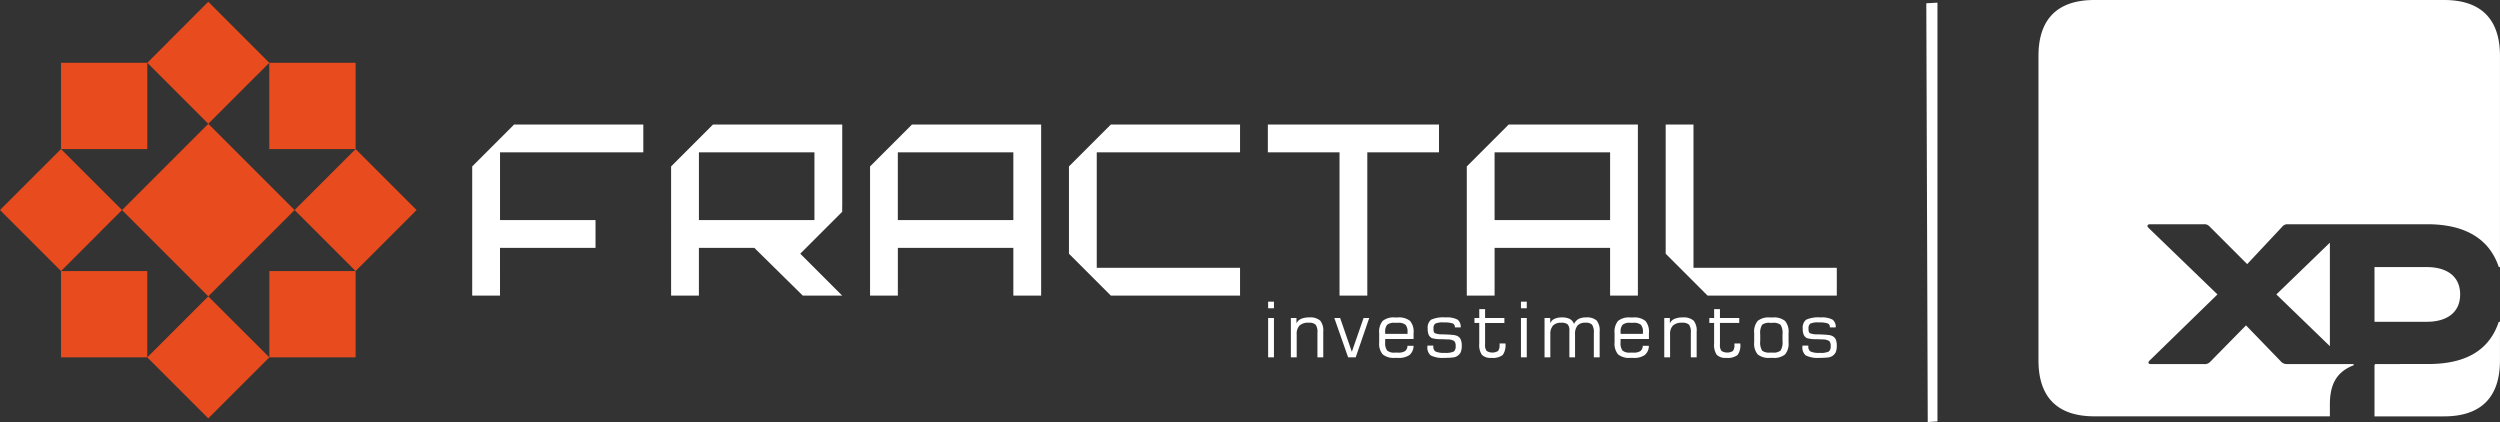 <svg xmlns="http://www.w3.org/2000/svg" width="375.721" height="63.426" viewBox="0 0 375.721 63.426">
  <rect x="0" y="0" width="375.721" height="63.426" fill="#333333" stroke="none"/>
  <g id="Grupo_6432" data-name="Grupo 6432" transform="translate(-54 -281)">
    <g id="_2506766710512" transform="translate(54 281)">
      <path id="Caminho_6087" data-name="Caminho 6087" d="M31.3.7l9.171,9.171V22.838H53.442L44.271,32l9.171,9.171V54.142H40.475L31.3,44.975l-9.167,9.167V41.175H9.171L18.338,32,9.171,22.838H22.138V9.871L31.3,19.038l9.171-9.167H53.442V22.838L62.613,32l-9.171,9.171H40.475V54.142L31.3,63.313l-9.167-9.171H9.171V41.175L0,32l9.171-9.167V9.871H22.138Z" transform="translate(0 -0.435)" fill="#e74b1e" fill-rule="evenodd"/>
      <path id="Caminho_6088" data-name="Caminho 6088" d="M74.384,62.117,61.417,49.15,48.45,62.117,61.417,75.084Z" transform="translate(-30.112 -30.548)" fill="#e74b1e" fill-rule="evenodd"/>
      <path id="Caminho_6089" data-name="Caminho 6089" d="M583.843,126.395h.886v.132a.813.813,0,0,0,.337.753,2.952,2.952,0,0,0,1.355.2,2.771,2.771,0,0,0,1.4-.208.971.971,0,0,0,.265-.8,1.034,1.034,0,0,0-.216-.772,2,2,0,0,0-1.079-.238c-.216-.011-.5-.026-.863-.038a4.44,4.44,0,0,1-1.415-.159,1.072,1.072,0,0,1-.481-.507,2.332,2.332,0,0,1-.144-.92,1.527,1.527,0,0,1,.5-1.332,4.464,4.464,0,0,1,2.2-.348,3.359,3.359,0,0,1,1.786.333,1.331,1.331,0,0,1,.469,1.162h-.874V123.6a.546.546,0,0,0-.341-.545,4,4,0,0,0-1.351-.148,2.743,2.743,0,0,0-1.249.178.86.86,0,0,0-.269.753,1.772,1.772,0,0,0,.049.488.4.4,0,0,0,.182.212,3.157,3.157,0,0,0,1.169.163c.151,0,.273.008.356.011.492.019.882.045,1.162.076a2.048,2.048,0,0,1,.6.132,1.132,1.132,0,0,1,.56.515,2.308,2.308,0,0,1,.167.98,2.342,2.342,0,0,1-.167.992,1.452,1.452,0,0,1-.583.594,1.506,1.506,0,0,1-.624.178,10.79,10.79,0,0,1-1.2.053,3.982,3.982,0,0,1-2.082-.363,1.523,1.523,0,0,1-.507-1.321Zm-4.871,1.839a2.62,2.62,0,0,1-1.851-.519,2.488,2.488,0,0,1-.53-1.813v-1.4a2.5,2.5,0,0,1,.526-1.821,2.6,2.6,0,0,1,1.843-.519h.413a2.631,2.631,0,0,1,1.855.519,2.5,2.5,0,0,1,.53,1.821v1.4a2.493,2.493,0,0,1-.526,1.817,2.621,2.621,0,0,1-1.851.515Zm1.877-2.528V124.7a2.313,2.313,0,0,0-.284-1.423,1.659,1.659,0,0,0-1.192-.307h-.413a1.647,1.647,0,0,0-1.181.3,2.355,2.355,0,0,0-.28,1.427v1.011a2.361,2.361,0,0,0,.28,1.431,1.659,1.659,0,0,0,1.181.3h.413a1.655,1.655,0,0,0,1.188-.307,2.321,2.321,0,0,0,.288-1.427Zm-11-2.718v-.746h.723v-1.336h.874v1.336h2.9v.746h-2.9v3.255a1.418,1.418,0,0,0,.231.946,1.63,1.63,0,0,0,1.722.008,1.457,1.457,0,0,0,.223-.954v-.17h.886v.049a2.493,2.493,0,0,1-.413,1.68,2.431,2.431,0,0,1-1.715.431,1.809,1.809,0,0,1-1.412-.458,2.583,2.583,0,0,1-.4-1.654v-3.134h-.723Zm-6.771,5.166v-5.912h.84v.806a1.358,1.358,0,0,1,.685-.67,2.98,2.98,0,0,1,1.249-.22,2.272,2.272,0,0,1,1.628.469,2.319,2.319,0,0,1,.465,1.65v3.876h-.874v-3.69a1.893,1.893,0,0,0-.272-1.219,1.45,1.45,0,0,0-1.056-.291,1.885,1.885,0,0,0-1.359.424,1.809,1.809,0,0,0-.432,1.34v3.437Zm-5.087.079a2.631,2.631,0,0,1-1.855-.519,2.506,2.506,0,0,1-.526-1.813v-1.4a2.5,2.5,0,0,1,.526-1.821,2.6,2.6,0,0,1,1.843-.519h.409a2.635,2.635,0,0,1,1.858.519,2.5,2.5,0,0,1,.526,1.821v.893l-4.254.008c0,.057-.008.125-.008.2s0,.174,0,.307a1.865,1.865,0,0,0,.291,1.226,1.637,1.637,0,0,0,1.181.31h.409a1.94,1.94,0,0,0,1.1-.227,1.053,1.053,0,0,0,.359-.795h.912a1.811,1.811,0,0,1-.617,1.389,2.837,2.837,0,0,1-1.745.428Zm-1.472-3.611h3.35v-.231a1.605,1.605,0,0,0-.3-1.128,1.7,1.7,0,0,0-1.181-.3h-.409a1.653,1.653,0,0,0-1.169.3,1.629,1.629,0,0,0-.292,1.128v.231Zm-11.434,3.531v-5.912h.852v.806a1.238,1.238,0,0,1,.621-.67,2.554,2.554,0,0,1,1.151-.22,2.5,2.5,0,0,1,1.173.231,1.428,1.428,0,0,1,.636.749,1.654,1.654,0,0,1,.681-.749,2.344,2.344,0,0,1,1.109-.231,2.213,2.213,0,0,1,1.609.462,2.356,2.356,0,0,1,.45,1.658v3.876h-.874v-3.6a2.171,2.171,0,0,0-.257-1.294,1.26,1.26,0,0,0-1-.307,1.534,1.534,0,0,0-1.192.416,2,2,0,0,0-.375,1.347v3.437h-.852v-4a1.329,1.329,0,0,0-.254-.95,1.439,1.439,0,0,0-.976-.246,1.619,1.619,0,0,0-1.238.428,1.923,1.923,0,0,0-.394,1.336v3.437h-.874Zm-3.546-5.912h.874v5.912h-.874Zm0-2.453h.874v.988h-.874Zm-6.987,3.2v-.746h.723v-1.336h.874v1.336h2.9v.746h-2.9v3.255a1.439,1.439,0,0,0,.231.946,1.63,1.63,0,0,0,1.722.008,1.458,1.458,0,0,0,.223-.954v-.17h.886v.049a2.492,2.492,0,0,1-.413,1.68,2.437,2.437,0,0,1-1.714.431,1.809,1.809,0,0,1-1.412-.458,2.584,2.584,0,0,1-.4-1.654v-3.134h-.723Zm-7.066,3.406h.886v.132a.813.813,0,0,0,.337.753,2.964,2.964,0,0,0,1.355.2,2.8,2.8,0,0,0,1.4-.208.984.984,0,0,0,.261-.8,1.034,1.034,0,0,0-.216-.772,2,2,0,0,0-1.079-.238c-.216-.011-.5-.026-.863-.038a4.442,4.442,0,0,1-1.416-.159,1.071,1.071,0,0,1-.481-.507,2.332,2.332,0,0,1-.144-.92,1.528,1.528,0,0,1,.5-1.332,4.464,4.464,0,0,1,2.2-.348,3.359,3.359,0,0,1,1.786.333,1.332,1.332,0,0,1,.469,1.162h-.874V123.6a.546.546,0,0,0-.341-.545,4,4,0,0,0-1.351-.148,2.7,2.7,0,0,0-1.245.178.851.851,0,0,0-.273.753,1.764,1.764,0,0,0,.049.488.4.4,0,0,0,.182.212,3.174,3.174,0,0,0,1.17.163c.151,0,.273.008.356.011.492.019.878.045,1.162.076a2.021,2.021,0,0,1,.6.132,1.117,1.117,0,0,1,.56.515,2.308,2.308,0,0,1,.167.98,2.342,2.342,0,0,1-.167.992,1.43,1.43,0,0,1-.583.594,1.488,1.488,0,0,1-.625.178,10.79,10.79,0,0,1-1.2.053,3.982,3.982,0,0,1-2.082-.363,1.524,1.524,0,0,1-.507-1.321Zm-4.871,1.839a2.619,2.619,0,0,1-1.851-.519,2.487,2.487,0,0,1-.53-1.813v-1.4a2.5,2.5,0,0,1,.526-1.821,2.6,2.6,0,0,1,1.847-.519h.409a2.63,2.63,0,0,1,1.855.519,2.5,2.5,0,0,1,.53,1.821v.893l-4.258.008c0,.057,0,.125-.008.2s0,.174,0,.307a1.839,1.839,0,0,0,.3,1.226,1.631,1.631,0,0,0,1.181.31h.409a1.934,1.934,0,0,0,1.1-.227,1.029,1.029,0,0,0,.359-.795h.916a1.826,1.826,0,0,1-.621,1.389,2.83,2.83,0,0,1-1.745.428Zm-1.472-3.611h3.35v-.231a1.6,1.6,0,0,0-.3-1.128,1.682,1.682,0,0,0-1.177-.3H522.6a1.671,1.671,0,0,0-1.173.3,1.629,1.629,0,0,0-.291,1.128Zm-7.653-2.381h.874l1.76,5.083,1.764-5.083h.848l-2.032,5.912h-1.139Zm-6.529,5.912v-5.912h.84v.806a1.344,1.344,0,0,1,.685-.67,2.98,2.98,0,0,1,1.249-.22,2.272,2.272,0,0,1,1.627.469,2.318,2.318,0,0,1,.466,1.65v3.876h-.874v-3.69a1.893,1.893,0,0,0-.272-1.219,1.454,1.454,0,0,0-1.06-.291,1.881,1.881,0,0,0-1.355.424,1.809,1.809,0,0,0-.431,1.34v3.437Zm-3.418-5.912h.874v5.912h-.874Zm0-2.453h.874v.988h-.874Z" transform="translate(-312.958 -74.451)" fill="#fff"/>
      <path id="Caminho_6090" data-name="Caminho 6090" d="M268.835,33.072H251.474V22.891h17.361ZM253.6,18.712l-6.3,6.3V44.43h4.178V37.25h17.357v7.18h4.178V18.712H253.6ZM302.906,44.43V40.252H281.37V22.891h21.536V18.712H283.493l-6.3,6.3V38.128l6.3,6.3Zm29.9-21.54V18.712H307.084v4.178h10.772V44.43h4.175V22.891Zm8.357,0h17.357V33.072H341.159V22.891Zm2.12-4.178-6.3,6.3V44.43h4.178V37.25h17.357v7.18h4.178V18.712H343.279ZM392.591,44.43V40.252H371.052V18.712h-4.178V38.128l6.3,6.3ZM193.808,18.712l-6.3,6.3V44.43h4.178V37.25h14.356V33.072H191.688V22.891h21.536V18.712H193.808Zm45.134,14.36H221.581V22.891h17.361Zm4.178-2.123V18.712H223.7l-6.3,6.3V44.43h4.178V37.25h8.33l7.286,7.176h5.92l-6.3-6.3,6.3-6.3h0v-.878ZM406.258,63.426,406.043.492,407.719.4V63.335Zm25.037-.852h35.4V60.788c0-3.13,1.075-4.92,3.577-5.9V54.71h-9.924a1.2,1.2,0,0,1-1.071-.45L454.091,48.9l-5.363,5.454a1.114,1.114,0,0,1-.984.36h-7.956c-.447,0-.447-.269-.178-.537L449.8,44.249,439.432,34.238c-.269-.269-.182-.537.265-.537h8.047a1.036,1.036,0,0,1,.893.36l5.632,5.632,5.276-5.632a.97.97,0,0,1,.8-.36h21.01c4.826,0,9.118,1.609,10.726,6.438h.178V8.4c0-5.541-2.861-8.4-8.4-8.4H431.3c-5.541,0-8.4,2.861-8.4,8.4v45.77c0,5.541,2.861,8.4,8.4,8.4Zm27.357-18.326,8.043,7.778V36.471ZM473.4,62.575h10.458c5.541,0,8.4-2.861,8.4-8.4V48.359h-.178c-1.609,4.829-5.723,6.351-10.639,6.351H473.67a.234.234,0,0,0-.269.265Zm0-14.216h7.865c2.948,0,5.007-1.34,5.007-4.11s-2.059-4.11-5.007-4.11H473.4Z" transform="translate(-116.541 0)" fill="#fff" fill-rule="evenodd"/>
    </g>
  </g>
</svg>

